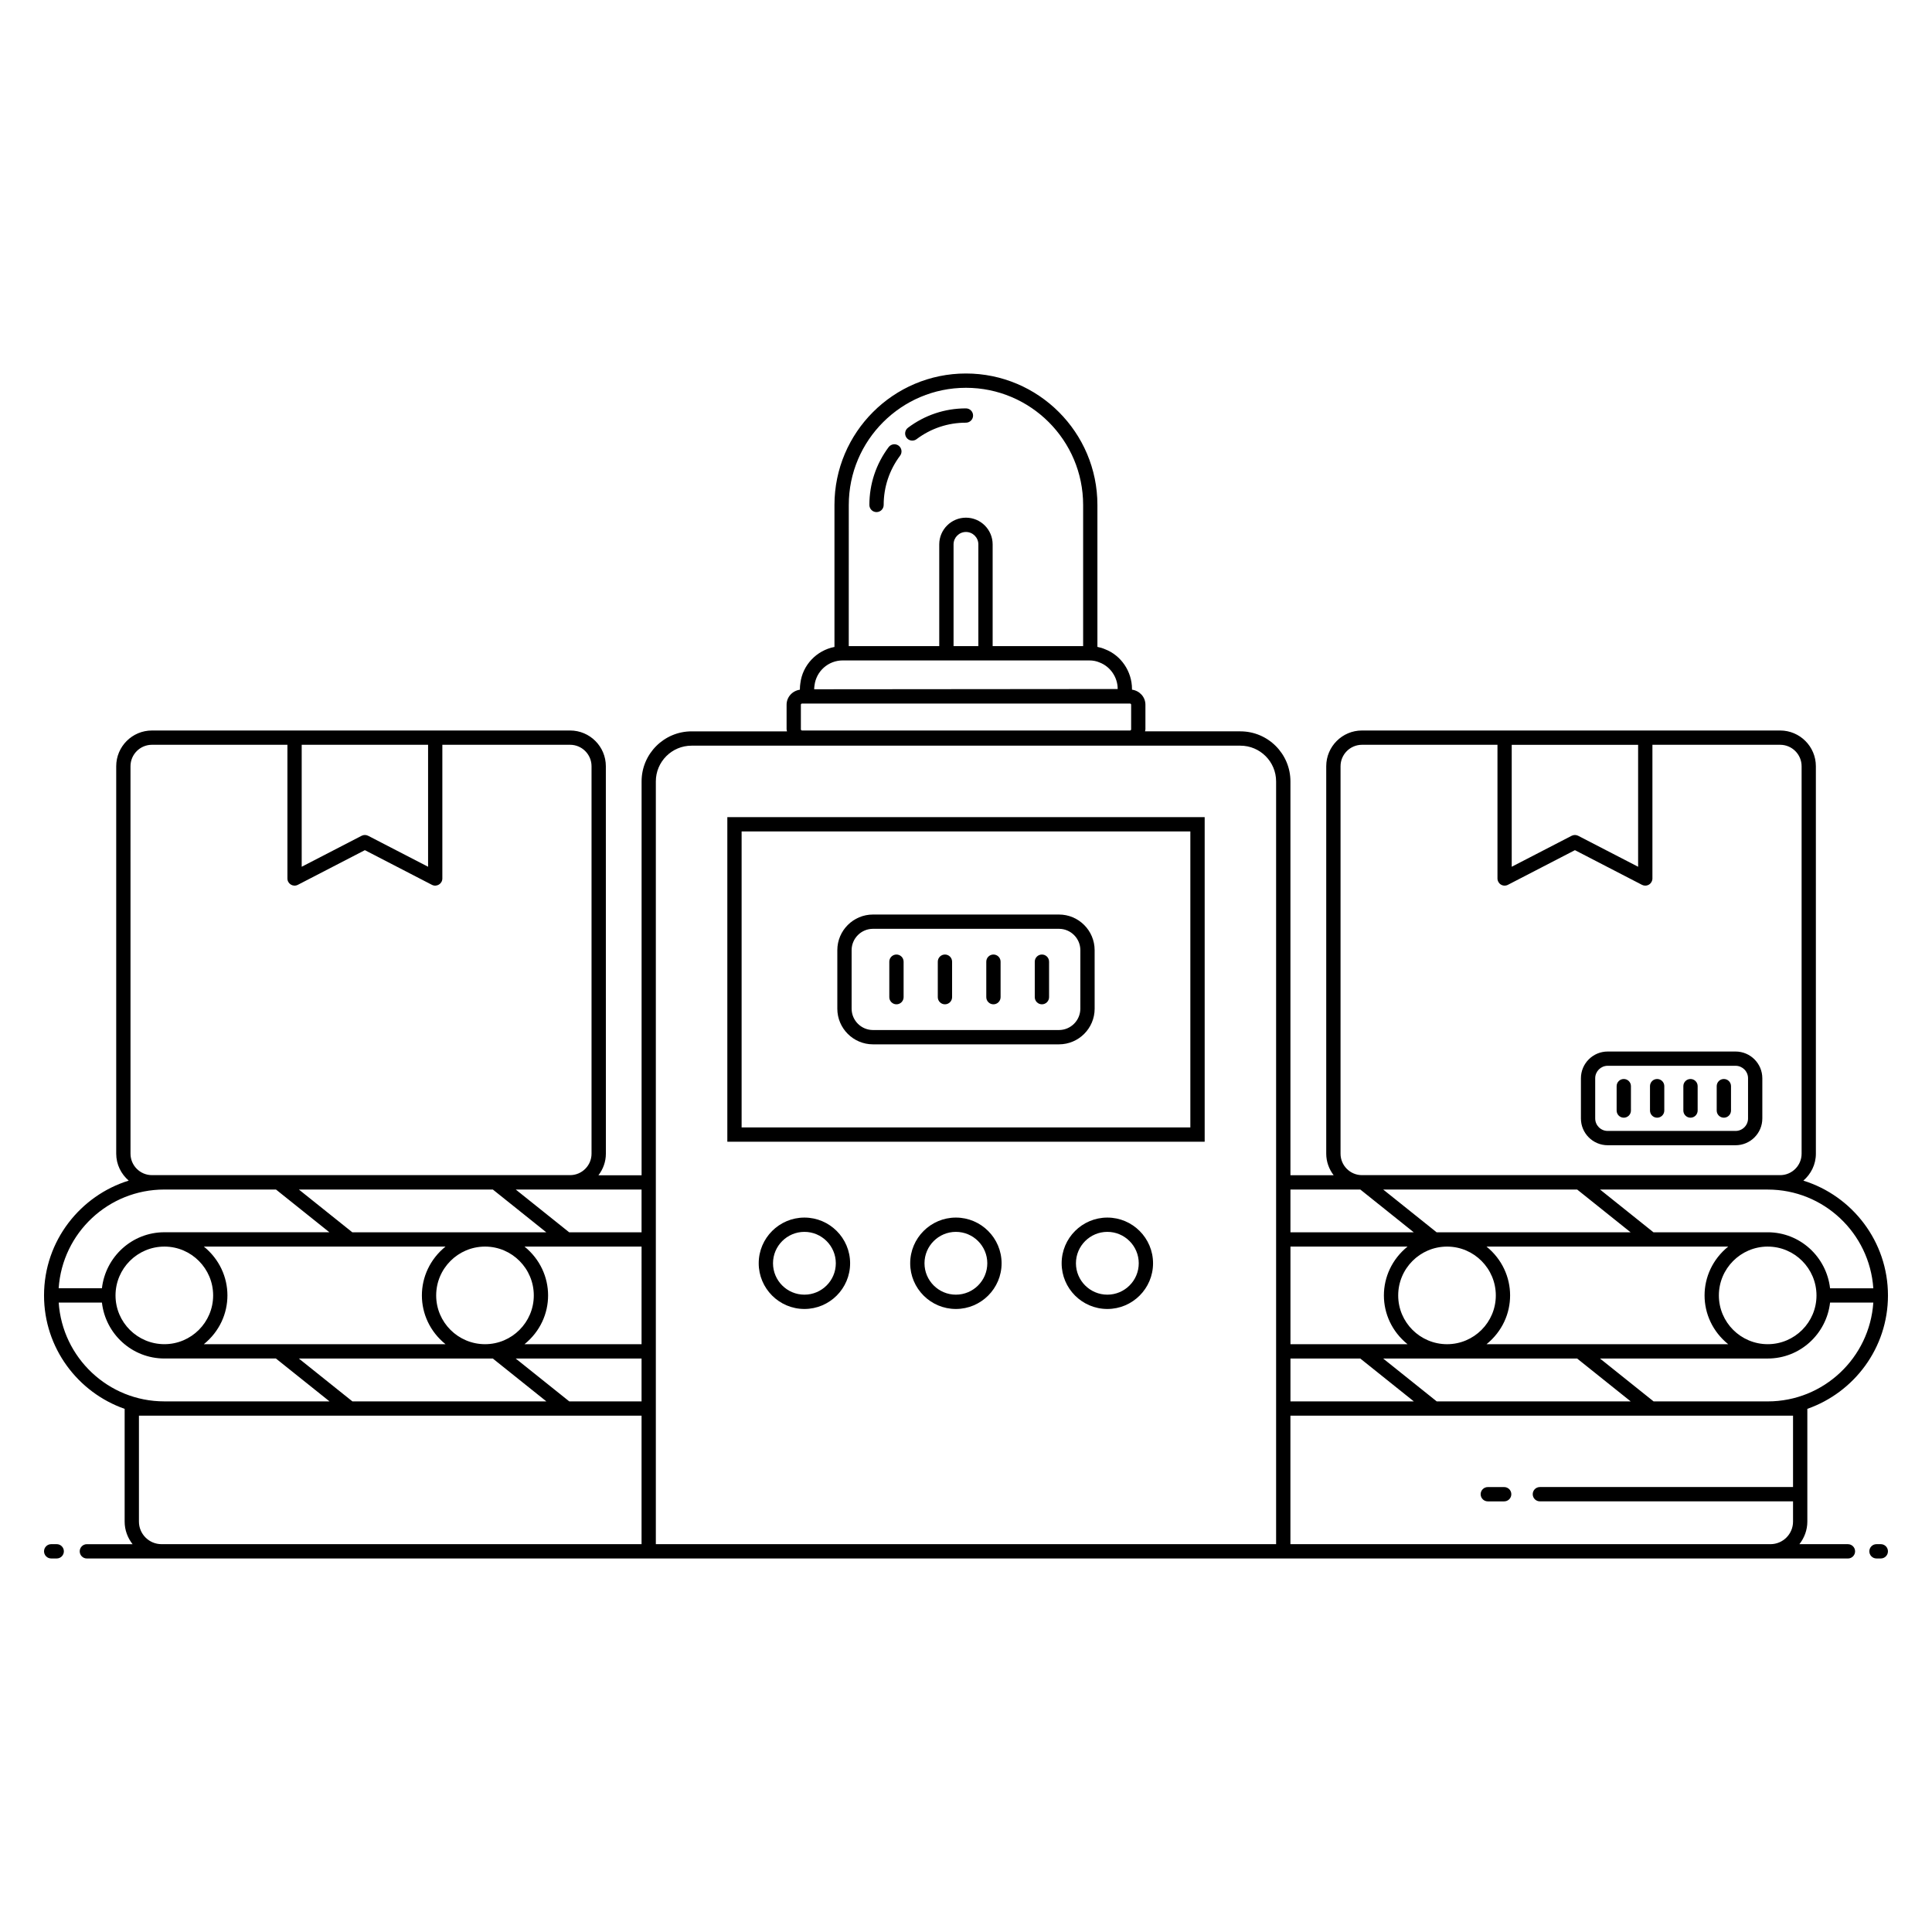<?xml version="1.0" encoding="UTF-8"?>
<!-- Uploaded to: SVG Repo, www.svgrepo.com, Generator: SVG Repo Mixer Tools -->
<svg fill="#000000" width="800px" height="800px" version="1.1" viewBox="144 144 512 512" xmlns="http://www.w3.org/2000/svg">
 <g>
  <path d="m159.03 553.22h-1.465c-1.047 0-1.895 0.848-1.895 1.895 0 1.047 0.848 1.895 1.895 1.895h1.465c1.047 0 1.895-0.848 1.895-1.895 0-1.047-0.848-1.895-1.895-1.895z"/>
  <path d="m633.72 553.22h-12.859c1.297-1.656 2.102-3.719 2.102-5.981v-29.883c12.422-4.348 21.367-16.156 21.367-30.047 0-14.285-9.449-26.398-22.422-30.43 2.016-1.738 3.32-4.277 3.32-7.141l-0.004-102.68c0-5.223-4.246-9.469-9.469-9.469h-110.82c-5.223 0-9.469 4.246-9.469 9.469v102.68c0 2.156 0.75 4.121 1.969 5.715h-11.457v-104.38c0-7.309-5.949-13.258-13.258-13.258h-25.281c0.027-0.184 0.109-0.348 0.109-0.539v-6.519c0-2.066-1.566-3.711-3.559-3.988v-0.18c0-4.652-2.894-8.902-7.113-10.523-0.645-0.285-1.328-0.492-2.051-0.633v-37.609c0-19.215-15.629-34.844-34.844-34.844-19.211 0-34.84 15.629-34.84 34.844v37.621c-4.731 0.922-8.465 4.793-9.043 9.656-0.078 0.469-0.117 0.984-0.117 1.492v0.184c-1.977 0.289-3.527 1.926-3.527 3.981v6.519c0 0.191 0.082 0.355 0.109 0.539h-25.277c-7.309 0-13.258 5.949-13.258 13.258v104.38h-11.434c1.219-1.594 1.969-3.559 1.969-5.715l-0.008-102.68c0-5.223-4.246-9.469-9.469-9.469h-110.82c-5.223 0-9.469 4.246-9.469 9.469v102.68c0 2.863 1.301 5.398 3.312 7.137-12.695 3.926-22.441 15.848-22.441 30.438 0 13.887 8.945 25.695 21.363 30.047v29.883c0 2.262 0.805 4.324 2.102 5.981h-12.113c-1.047 0-1.895 0.848-1.895 1.895 0 1.047 0.848 1.895 1.895 1.895h466.7c1.047 0 1.895-0.848 1.895-1.895 0-1.047-0.848-1.895-1.895-1.895zm-277.48-222.46c0-0.172 0.137-0.309 0.309-0.309h86.906c0.172 0 0.309 0.137 0.309 0.309v6.519c0 0.172-0.137 0.309-0.309 0.309l-86.906-0.004c-0.172 0-0.309-0.137-0.309-0.309zm12.695-52.934c0-17.125 13.93-31.055 31.051-31.055 17.125 0 31.055 13.93 31.055 31.055v37.402h-23.98v-26.961c0-3.902-3.176-7.078-7.078-7.078-3.898 0-7.074 3.176-7.074 7.078v26.961h-23.98zm27.766 37.402v-26.961c0-1.812 1.473-3.289 3.285-3.289s3.289 1.477 3.289 3.289v26.961zm-36.93 11.367c0-0.293 0.02-0.586 0.078-0.945 0.453-3.781 3.664-6.629 7.469-6.629h25.594v0.008h14.148v-0.008h25.594c1.012 0 1.918 0.176 2.773 0.551 2.852 1.102 4.773 3.926 4.773 7.023l-80.434 0.07zm252.7 188.79h-30.254l-14.203-11.363h44.457c8.566 0 15.566-6.508 16.516-14.824h11.461c-0.977 14.602-13.133 26.188-27.977 26.188zm-50.5-56.141 14.156 11.328h-51.406l-14.156-11.328zm50.5 15.117c7.121 0 12.914 5.809 12.918 12.949 0 7.121-5.797 12.914-12.918 12.914-7.144 0-12.953-5.797-12.953-12.918 0-7.117 5.773-12.906 12.883-12.949zm-10.477 25.871h-64.055c8.363-6.777 8.309-19.121 0.008-25.871h64.039c-8.336 6.766-8.355 19.109 0.008 25.871zm-74.578-25.871h0.145c7.086 0.039 12.844 5.828 12.844 12.949s-5.797 12.918-12.918 12.918c-7.144 0-12.953-5.797-12.953-12.918s5.773-12.91 12.883-12.949zm-10.402 25.871h-31.031v-25.871h31.023c-8.336 6.766-8.359 19.109 0.008 25.871zm-12.535 3.789 14.203 11.363h-32.699v-11.363zm20.266 11.363-14.203-11.363h51.406l14.203 11.363zm115.7-29.973h-11.461c-0.953-8.332-7.953-14.844-16.516-14.844-0.023 0-0.047 0.008-0.074 0.008h-30.203l-14.156-11.328h44.434c14.84-0.004 26.992 11.574 27.977 26.164zm-62.328-144.03v32.32l-15.879-8.207c-0.273-0.141-0.57-0.211-0.871-0.211s-0.594 0.07-0.871 0.211l-15.875 8.207v-32.32zm-78.859 5.68c0-3.133 2.547-5.684 5.684-5.684h35.902v35.43c0 0.664 0.344 1.273 0.91 1.617 0.562 0.344 1.266 0.367 1.852 0.066l17.766-9.188 17.77 9.188c0.273 0.141 0.57 0.211 0.871 0.211 0.34 0 0.684-0.094 0.984-0.277 0.566-0.344 0.91-0.953 0.91-1.617v-35.43h33.852c3.133 0 5.684 2.547 5.684 5.684v102.68c0 3.133-2.547 5.684-5.684 5.684h-110.82c-3.133 0-5.684-2.547-5.684-5.684zm5.242 112.18 14.156 11.328h-32.676v-11.328zm-267.11 56.141-14.207-11.363h51.406l14.203 11.363zm-36.906-28.078c0 7.121-5.797 12.918-12.918 12.918-7.141 0-12.953-5.793-12.953-12.914 0-7.141 5.812-12.949 12.953-12.949h0.074c7.086 0.039 12.844 5.828 12.844 12.945zm-2.457-12.945h64.035c-8.336 6.766-8.355 19.109 0.008 25.871h-64.055c8.363-6.777 8.312-19.121 0.012-25.871zm76.586-15.117 14.156 11.328h-51.402l-14.16-11.328zm39.406 40.988h-31.023c8.363-6.777 8.309-19.121 0.008-25.871h31.016zm-41.547-25.871h0.145c7.086 0.039 12.844 5.828 12.844 12.949s-5.797 12.918-12.918 12.918c-7.144 0-12.953-5.797-12.953-12.918s5.773-12.91 12.883-12.949zm22.387 41.023-14.203-11.363h33.363v11.363zm19.16-44.812h-19.184l-14.156-11.328h33.34zm-56.574-129.19v32.32l-15.879-8.207c-0.539-0.277-1.184-0.285-1.738 0l-15.875 8.207v-32.32zm-78.863 5.68c0-3.133 2.547-5.684 5.684-5.684h35.902v35.43c0 1.402 1.484 2.336 2.762 1.684l17.766-9.188 17.77 9.188c1.262 0.648 2.762-0.27 2.762-1.684v-35.43h33.852c3.133 0 5.684 2.547 5.684 5.684v102.68c0 3.133-2.547 5.684-5.684 5.684h-110.81c-3.133 0-5.684-2.547-5.684-5.684zm8.941 112.18h29.617l14.16 11.328h-43.664c-0.023 0-0.047-0.008-0.074-0.008-8.582 0-15.594 6.516-16.551 14.844h-11.465c0.992-14.738 13.246-26.164 27.977-26.164zm-27.969 29.953h11.457c0.953 8.316 7.965 14.824 16.551 14.824h29.555l14.207 11.363h-43.801c-14.84 0-26.992-11.586-27.969-26.188zm27.25 64.027c-3.301 0-5.984-2.684-5.984-5.981v-28.07h133.2v34.051zm131 0v-202.14c0-5.223 4.246-9.469 9.469-9.469h145.44c5.223 0 9.469 4.246 9.469 9.469v202.14zm168.17 0v-34.051h133.2v18.914h-67.09c-1.047 0-1.895 0.848-1.895 1.895s0.848 1.895 1.895 1.895h67.09v5.367c0 3.301-2.688 5.981-5.984 5.981z"/>
  <path d="m642.43 553.22h-1.141c-1.047 0-1.895 0.848-1.895 1.895 0 1.047 0.848 1.895 1.895 1.895h1.141c1.047 0 1.895-0.848 1.895-1.895 0-1.047-0.848-1.895-1.895-1.895z"/>
  <path d="m542.62 538.09h-4.336c-1.047 0-1.895 0.848-1.895 1.895s0.848 1.895 1.895 1.895h4.336c1.047 0 1.895-0.848 1.895-1.895s-0.848-1.895-1.895-1.895z"/>
  <path d="m336.75 446.57h126.5v-86.02h-126.5zm3.785-82.23h118.92v78.441h-118.92z"/>
  <path d="m357.18 466.67c-6.676 0-12.113 5.434-12.113 12.113 0 6.676 5.434 12.109 12.113 12.109 6.676 0 12.109-5.43 12.109-12.109s-5.434-12.113-12.109-12.113zm0 20.43c-4.59 0-8.324-3.734-8.324-8.32 0-4.59 3.734-8.324 8.324-8.324 4.586 0 8.32 3.734 8.32 8.324s-3.734 8.32-8.32 8.32z"/>
  <path d="m397.32 466.67c-6.676 0-12.109 5.434-12.109 12.113 0 6.676 5.43 12.109 12.109 12.109 6.676 0 12.113-5.43 12.113-12.109-0.004-6.68-5.438-12.113-12.113-12.113zm0 20.43c-4.586 0-8.32-3.734-8.32-8.32 0-4.59 3.734-8.324 8.32-8.324 4.59 0 8.324 3.734 8.324 8.324s-3.734 8.32-8.324 8.32z"/>
  <path d="m437.46 466.67c-6.676 0-12.113 5.434-12.113 12.113 0 6.676 5.434 12.109 12.113 12.109 6.676 0 12.109-5.43 12.109-12.109s-5.434-12.113-12.109-12.113zm0 20.43c-4.59 0-8.324-3.734-8.324-8.32 0-4.59 3.734-8.324 8.324-8.324 4.586 0 8.32 3.734 8.32 8.324s-3.734 8.32-8.32 8.32z"/>
  <path d="m570.05 447.5h33.895c3.91 0 7.09-3.18 7.09-7.09v-10.656c0-3.91-3.18-7.09-7.09-7.09h-33.895c-3.91 0-7.09 3.18-7.09 7.09v10.656c-0.004 3.906 3.18 7.09 7.09 7.09zm-3.305-17.75c0-1.82 1.484-3.305 3.305-3.305h33.895c1.82 0 3.305 1.484 3.305 3.305v10.656c0 1.82-1.484 3.305-3.305 3.305h-33.895c-1.82 0-3.305-1.484-3.305-3.305z"/>
  <path d="m574.32 440.2c1.047 0 1.895-0.848 1.895-1.895v-6.465c0-1.047-0.848-1.895-1.895-1.895s-1.895 0.848-1.895 1.895v6.465c0 1.047 0.848 1.895 1.895 1.895z"/>
  <path d="m583.16 440.2c1.047 0 1.895-0.848 1.895-1.895v-6.465c0-1.047-0.848-1.895-1.895-1.895s-1.895 0.848-1.895 1.895v6.465c0 1.047 0.848 1.895 1.895 1.895z"/>
  <path d="m592 440.2c1.047 0 1.895-0.848 1.895-1.895v-6.465c0-1.047-0.848-1.895-1.895-1.895s-1.895 0.848-1.895 1.895v6.465c0 1.047 0.848 1.895 1.895 1.895z"/>
  <path d="m600.84 440.2c1.047 0 1.895-0.848 1.895-1.895v-6.465c0-1.047-0.848-1.895-1.895-1.895s-1.895 0.848-1.895 1.895v6.465c0 1.047 0.848 1.895 1.895 1.895z"/>
  <path d="m424.64 386.36h-49.289c-5.211 0-9.453 4.238-9.453 9.453v15.496c0 5.211 4.238 9.453 9.453 9.453h49.289c5.211 0 9.453-4.238 9.453-9.453l-0.004-15.5c0-5.211-4.238-9.449-9.449-9.449zm5.66 24.945c0 3.121-2.543 5.664-5.664 5.664h-49.285c-3.121 0-5.664-2.543-5.664-5.664v-15.496c0-3.121 2.543-5.664 5.664-5.664h49.289c3.121 0 5.664 2.543 5.664 5.664z"/>
  <path d="m381.57 396.96c-1.047 0-1.895 0.848-1.895 1.895v9.402c0 1.047 0.848 1.895 1.895 1.895 1.047 0 1.895-0.848 1.895-1.895v-9.402c-0.004-1.051-0.848-1.895-1.895-1.895z"/>
  <path d="m394.42 396.96c-1.047 0-1.895 0.848-1.895 1.895v9.402c0 1.047 0.848 1.895 1.895 1.895s1.895-0.848 1.895-1.895v-9.402c-0.004-1.051-0.848-1.895-1.895-1.895z"/>
  <path d="m407.27 396.96c-1.047 0-1.895 0.848-1.895 1.895v9.402c0 1.047 0.848 1.895 1.895 1.895s1.895-0.848 1.895-1.895v-9.402c0-1.051-0.848-1.895-1.895-1.895z"/>
  <path d="m420.12 396.96c-1.047 0-1.895 0.848-1.895 1.895v9.402c0 1.047 0.848 1.895 1.895 1.895s1.895-0.848 1.895-1.895v-9.402c0-1.051-0.848-1.895-1.895-1.895z"/>
  <path d="m384.25 260.01c-0.629-0.836-0.461-2.023 0.375-2.652 4.461-3.356 9.77-5.133 15.355-5.133 1.047 0 1.895 0.848 1.895 1.895s-0.848 1.895-1.895 1.895c-4.758 0-9.277 1.508-13.078 4.367-0.812 0.625-2.012 0.48-2.652-0.371z"/>
  <path d="m376.29 279.71c-1.047 0-1.895-0.848-1.895-1.895 0-5.566 1.766-10.863 5.106-15.324 0.633-0.836 1.824-1.004 2.652-0.383 0.836 0.629 1.008 1.816 0.383 2.652-2.844 3.797-4.352 8.309-4.352 13.051 0 1.051-0.848 1.898-1.895 1.898z"/>
 </g>
</svg>